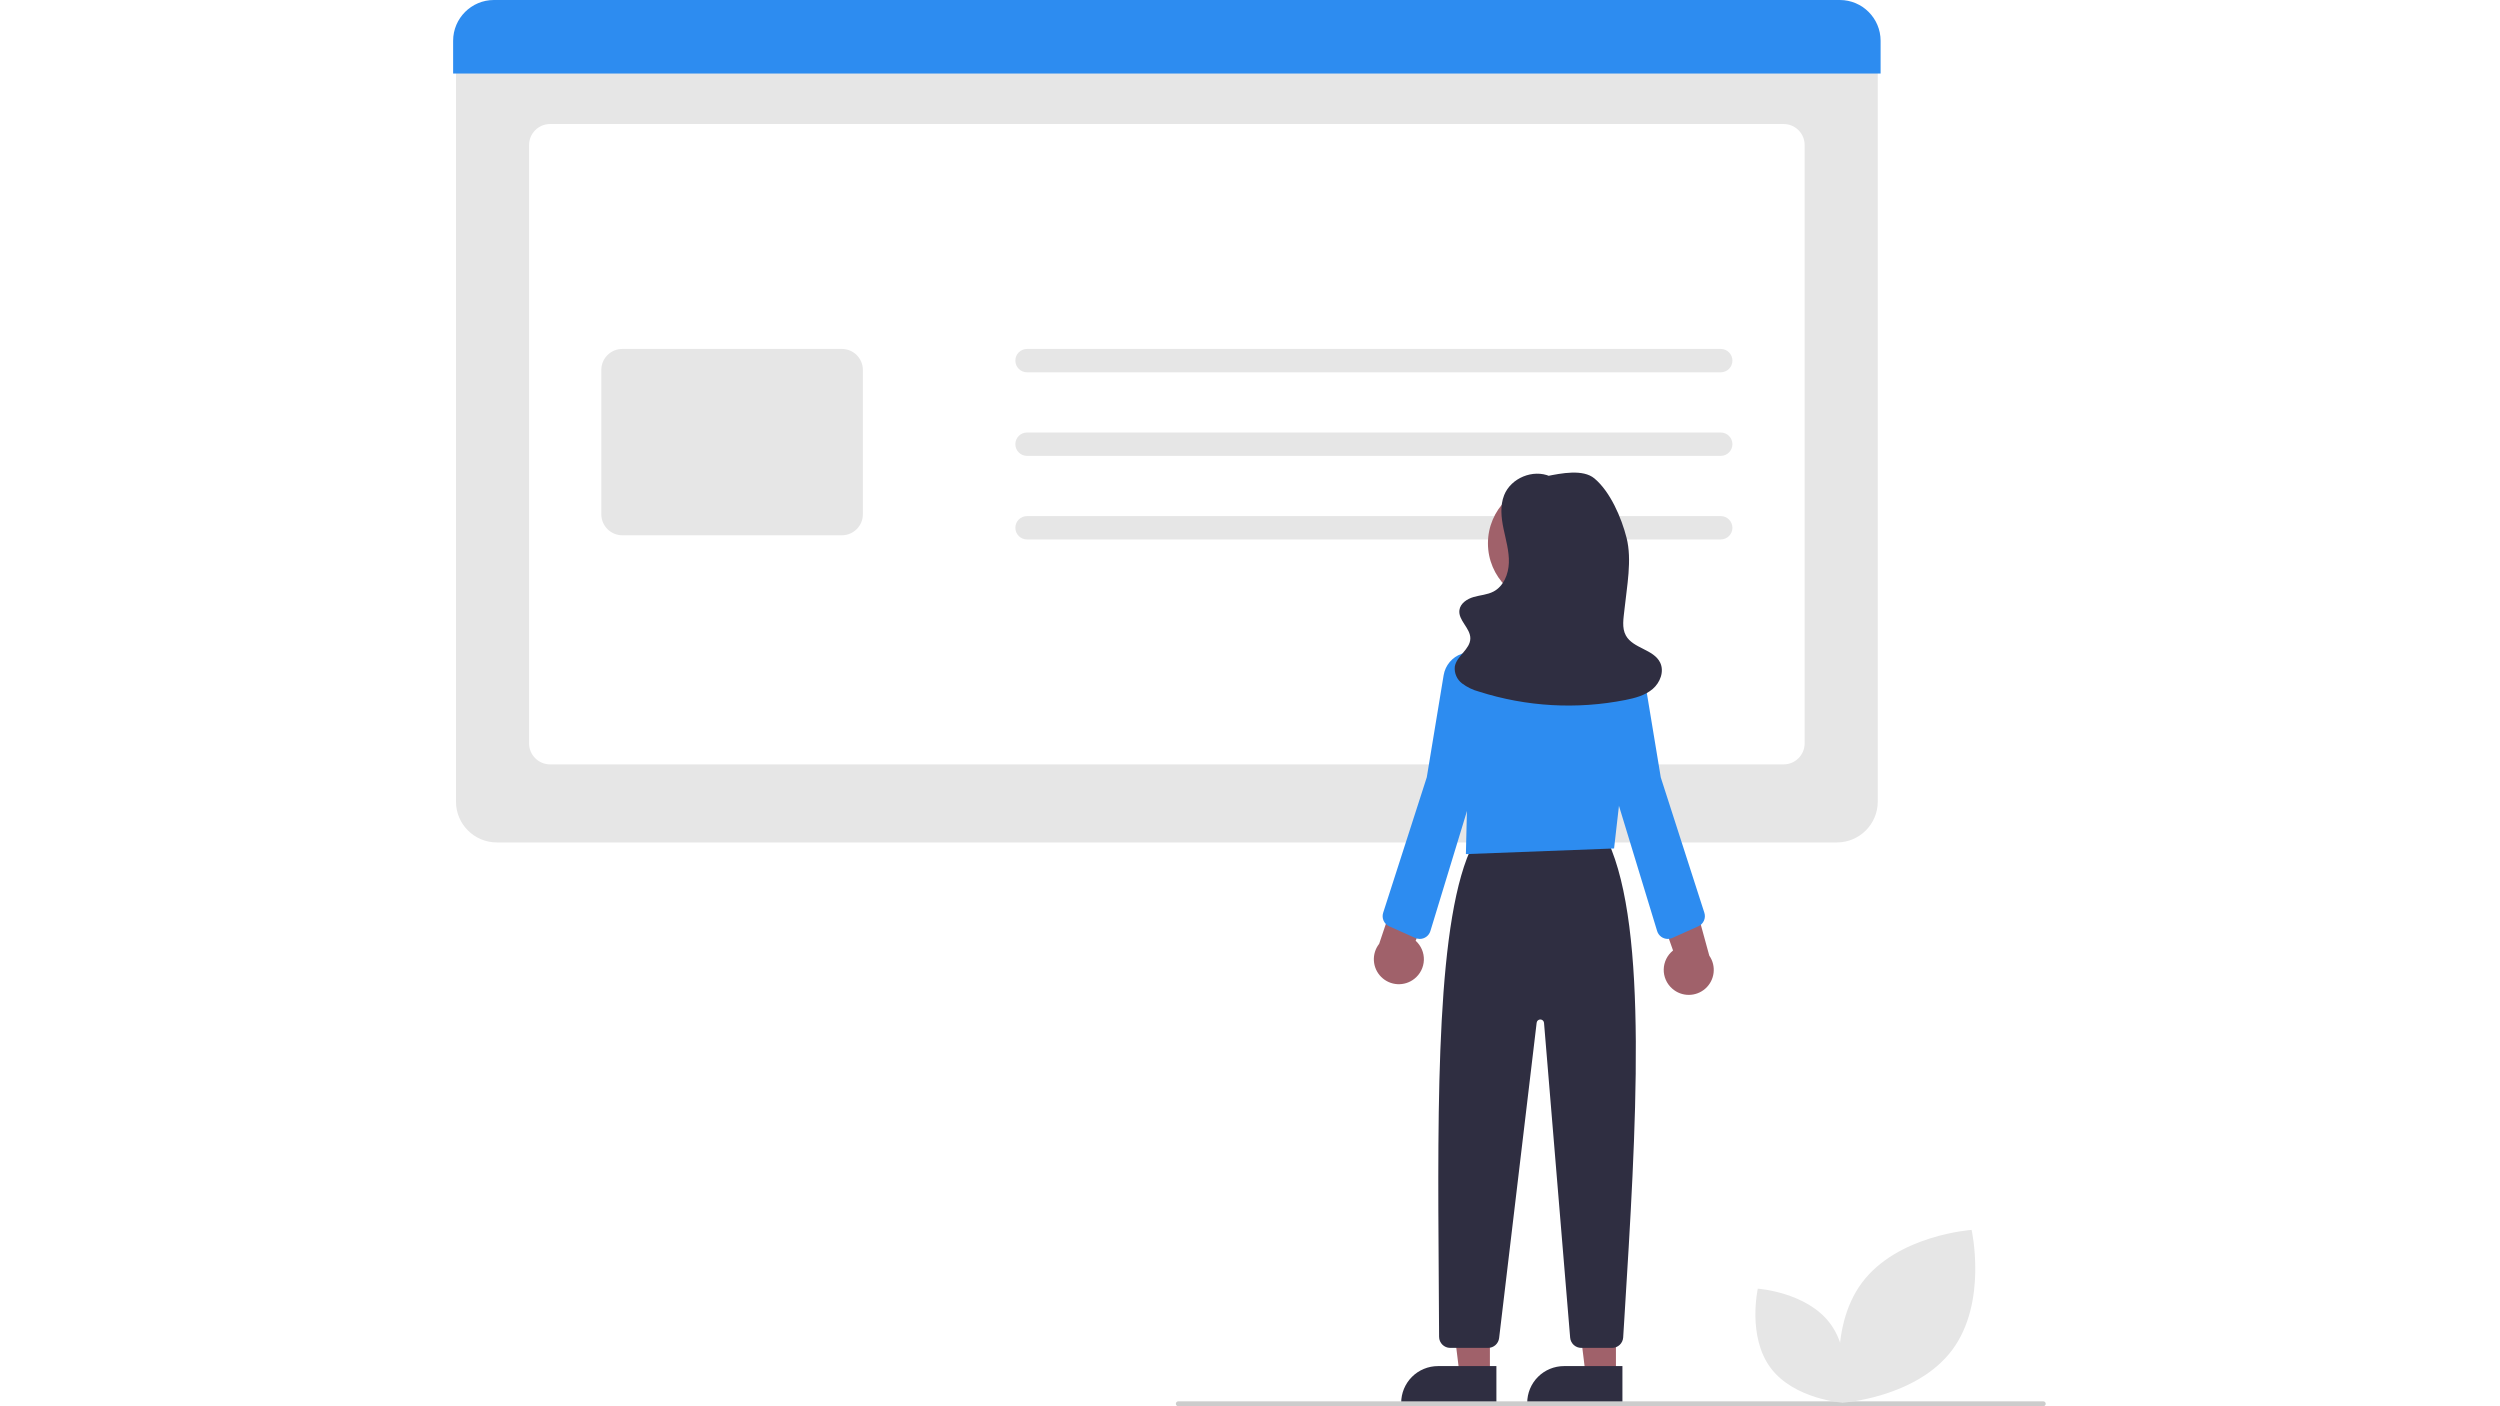 <?xml version="1.0" encoding="UTF-8"?>
<svg width="480px" height="270px" viewBox="0 0 480 270" version="1.1" xmlns="http://www.w3.org/2000/svg" xmlns:xlink="http://www.w3.org/1999/xlink">
    <title>Group Copy</title>
    <g id="Page-1" stroke="none" stroke-width="1" fill="none" fill-rule="evenodd">
        <g id="Artboard" transform="translate(-71, -666)">
            <g id="Group-Copy" transform="translate(71, 666)">
                <rect id="Rectangle" fill="#FFFFFF" x="0" y="0" width="480" height="270"></rect>
                <g id="undraw_online_information_re_erks" transform="translate(87, 0)" fill-rule="nonzero">
                    <path d="M265.7,161.747 L8.376,161.747 C4.055,161.742 0.553,158.24 0.548,153.918 L0.548,8.826 L273.528,8.826 L273.528,153.918 C273.524,158.24 270.021,161.742 265.7,161.747 Z" id="Path" fill="#E6E6E6"></path>
                    <path d="M255.459,146.762 L18.617,146.762 C16.39,146.759 14.586,144.955 14.584,142.729 L14.584,27.844 C14.586,25.617 16.39,23.813 18.617,23.811 L255.459,23.811 C257.686,23.813 259.49,25.617 259.492,27.844 L259.492,142.729 C259.49,144.955 257.686,146.759 255.459,146.762 L255.459,146.762 Z" id="Path" fill="#FFFFFF"></path>
                    <path d="M274.076,14.114 L0,14.114 L0,7.829 C0.005,3.507 3.507,0.005 7.829,-1.34851987e-14 L266.247,-1.34851987e-14 C270.569,0.005 274.071,3.507 274.076,7.829 L274.076,14.114 Z" id="Path" fill="#2D8CF0"></path>
                    <path d="M74.639,102.774 L32.485,102.774 C30.259,102.772 28.454,100.967 28.452,98.741 L28.452,71.029 C28.454,68.803 30.259,66.998 32.485,66.996 L74.639,66.996 C76.866,66.998 78.67,68.803 78.672,71.029 L78.672,98.741 C78.67,100.967 76.866,102.772 74.639,102.774 Z" id="Path" fill="#E6E6E6"></path>
                    <path d="M243.381,71.482 L110.191,71.482 C108.952,71.482 107.948,70.478 107.948,69.239 C107.948,68 108.952,66.996 110.191,66.996 L243.381,66.996 C244.62,66.996 245.624,68 245.624,69.239 C245.624,70.478 244.62,71.482 243.381,71.482 Z" id="Path" fill="#E6E6E6"></path>
                    <path d="M243.381,87.529 L110.191,87.529 C108.952,87.529 107.948,86.525 107.948,85.286 C107.948,84.047 108.952,83.043 110.191,83.043 L243.381,83.043 C244.62,83.043 245.624,84.047 245.624,85.286 C245.624,86.525 244.62,87.529 243.381,87.529 Z" id="Path" fill="#E6E6E6"></path>
                    <path d="M243.381,103.576 L110.191,103.576 C108.952,103.576 107.948,102.572 107.948,101.333 C107.948,100.094 108.952,99.09 110.191,99.09 L243.381,99.09 C244.62,99.09 245.624,100.094 245.624,101.333 C245.624,102.572 244.62,103.576 243.381,103.576 L243.381,103.576 Z" id="Path" fill="#E6E6E6"></path>
                    <polygon id="Path" fill="#A0616A" points="199.062 263.952 193.245 263.952 190.478 241.515 199.063 241.515"></polygon>
                    <path d="M189.09,262.29 L200.309,262.29 L200.309,269.353 L182.027,269.353 L182.027,269.353 C182.027,267.48 182.771,265.683 184.096,264.358 C185.42,263.034 187.217,262.29 189.09,262.29 L189.09,262.29 Z" id="Path" fill="#2F2E41"></path>
                    <polygon id="Path" fill="#A0616A" points="223.26 263.952 217.443 263.952 214.676 241.515 223.261 241.515"></polygon>
                    <path d="M213.288,262.29 L224.506,262.29 L224.506,269.353 L206.225,269.353 L206.225,269.353 C206.225,267.48 206.969,265.683 208.294,264.358 C209.618,263.034 211.415,262.29 213.288,262.29 L213.288,262.29 Z" id="Path" fill="#2F2E41"></path>
                    <path d="M222.519,258.795 L216.598,258.795 C215.49,258.789 214.568,257.941 214.47,256.837 L209.452,196.39 C209.422,196.026 209.121,195.744 208.756,195.738 C208.391,195.731 208.08,196.002 208.037,196.365 L200.83,256.913 C200.701,257.986 199.791,258.795 198.71,258.795 L191.439,258.795 C190.265,258.793 189.313,257.845 189.305,256.672 C189.289,252.869 189.263,249.038 189.237,245.206 C189.006,211.082 188.768,175.795 195.893,161.971 L195.958,161.845 L221.671,161.406 L221.735,161.547 C229.515,178.547 227.153,216.526 224.87,253.254 L224.65,256.793 C224.579,257.917 223.646,258.794 222.519,258.795 L222.519,258.795 Z" id="Path" fill="#2F2E41"></path>
                    <circle id="Oval" fill="#A0616A" cx="210.338" cy="104.318" r="11.653"></circle>
                    <path d="M194.451,163.987 L194.772,150.626 L192.46,140.201 C191.276,134.965 192.664,129.479 196.197,125.437 C199.633,121.415 204.786,119.278 210.06,119.688 L210.06,119.688 C210.228,119.701 210.396,119.715 210.565,119.731 C215.054,120.135 219.187,122.345 222.015,125.855 C224.902,129.384 226.231,133.935 225.699,138.463 L222.902,162.906 L194.451,163.987 Z" id="Path" fill="#2D8CF0"></path>
                    <path d="M184.551,187.934 C185.664,187.065 186.335,185.747 186.384,184.336 C186.432,182.925 185.853,181.565 184.802,180.622 L191.363,164.988 L182.703,166.614 L177.8,181.211 C176.3,183.124 176.468,185.856 178.19,187.571 C179.912,189.286 182.645,189.442 184.551,187.934 Z" id="Path" fill="#A0616A"></path>
                    <path d="M234.059,189.808 C232.997,188.877 232.403,187.523 232.435,186.112 C232.467,184.7 233.122,183.375 234.225,182.493 L228.564,166.511 L237.117,168.628 L241.182,183.48 C242.571,185.475 242.248,188.193 240.431,189.807 C238.614,191.422 235.876,191.422 234.059,189.808 L234.059,189.808 Z" id="Path" fill="#A0616A"></path>
                    <path d="M185.593,180.273 C185.292,180.273 184.995,180.209 184.72,180.086 L179.729,177.85 C178.734,177.406 178.234,176.284 178.569,175.248 L186.942,149.238 L190.178,129.642 C190.491,127.746 191.813,126.172 193.626,125.535 C195.439,124.898 197.455,125.3 198.885,126.584 C200.315,127.867 200.932,129.828 200.494,131.699 L195.576,152.714 L187.636,178.76 C187.362,179.659 186.533,180.273 185.593,180.273 L185.593,180.273 Z" id="Path" fill="#2D8CF0"></path>
                    <path d="M233.212,180.273 C232.272,180.273 231.443,179.659 231.169,178.76 L223.233,152.729 L218.311,131.699 C217.873,129.828 218.49,127.867 219.92,126.583 C221.35,125.3 223.366,124.898 225.179,125.535 C226.992,126.172 228.313,127.746 228.627,129.642 L231.871,149.272 L240.236,175.248 C240.571,176.284 240.071,177.406 239.076,177.85 L234.084,180.086 C233.81,180.209 233.512,180.273 233.212,180.273 L233.212,180.273 Z" id="Path" fill="#2D8CF0"></path>
                    <path d="M210.578,91.437 C207.339,90.034 203.108,91.78 201.801,95.058 C200.988,97.099 201.236,99.4 201.684,101.55 C202.133,103.701 202.772,105.847 202.704,108.042 C202.635,110.238 201.689,112.568 199.742,113.584 C198.578,114.191 197.217,114.258 195.955,114.62 C194.693,114.982 193.391,115.828 193.209,117.128 C192.935,119.095 195.32,120.592 195.304,122.578 C195.287,124.682 192.658,125.931 192.317,128.007 C192.198,129.243 192.723,130.453 193.707,131.21 C194.683,131.943 195.793,132.48 196.973,132.791 C206.059,135.695 215.732,136.246 225.088,134.393 C226.947,134.022 228.861,133.521 230.305,132.293 C231.75,131.065 232.576,128.916 231.746,127.212 C230.501,124.657 226.549,124.512 225.171,122.026 C224.345,120.535 224.725,118.704 224.899,117.008 C225.349,112.628 226.385,107.512 225.297,103.246 C224.314,99.392 222.18,94.411 219.129,91.859 C216.94,90.027 212.761,90.862 209.963,91.427 L210.578,91.437 Z" id="Path" fill="#2F2E41"></path>
                    <path d="M305.303,270 L139.239,270 C138.977,270 138.764,269.788 138.764,269.526 C138.764,269.263 138.977,269.051 139.239,269.051 L305.303,269.051 C305.565,269.051 305.777,269.263 305.777,269.526 C305.777,269.788 305.565,270 305.303,270 Z" id="Path" fill="#CCCCCC"></path>
                    <path d="M287.817,259.196 C280.975,268.358 266.773,269.322 266.773,269.322 C266.773,269.322 263.664,255.432 270.505,246.269 C277.347,237.107 291.549,236.142 291.549,236.142 C291.549,236.142 294.658,250.033 287.817,259.196 Z" id="Path" fill="#E6E6E6"></path>
                    <path d="M252.964,262.64 C257.478,268.686 266.85,269.322 266.85,269.322 C266.85,269.322 268.902,260.156 264.387,254.11 C259.873,248.064 250.501,247.428 250.501,247.428 C250.501,247.428 248.449,256.594 252.964,262.64 Z" id="Path" fill="#E6E6E6"></path>
                </g>
            </g>
        </g>
    </g>
</svg>